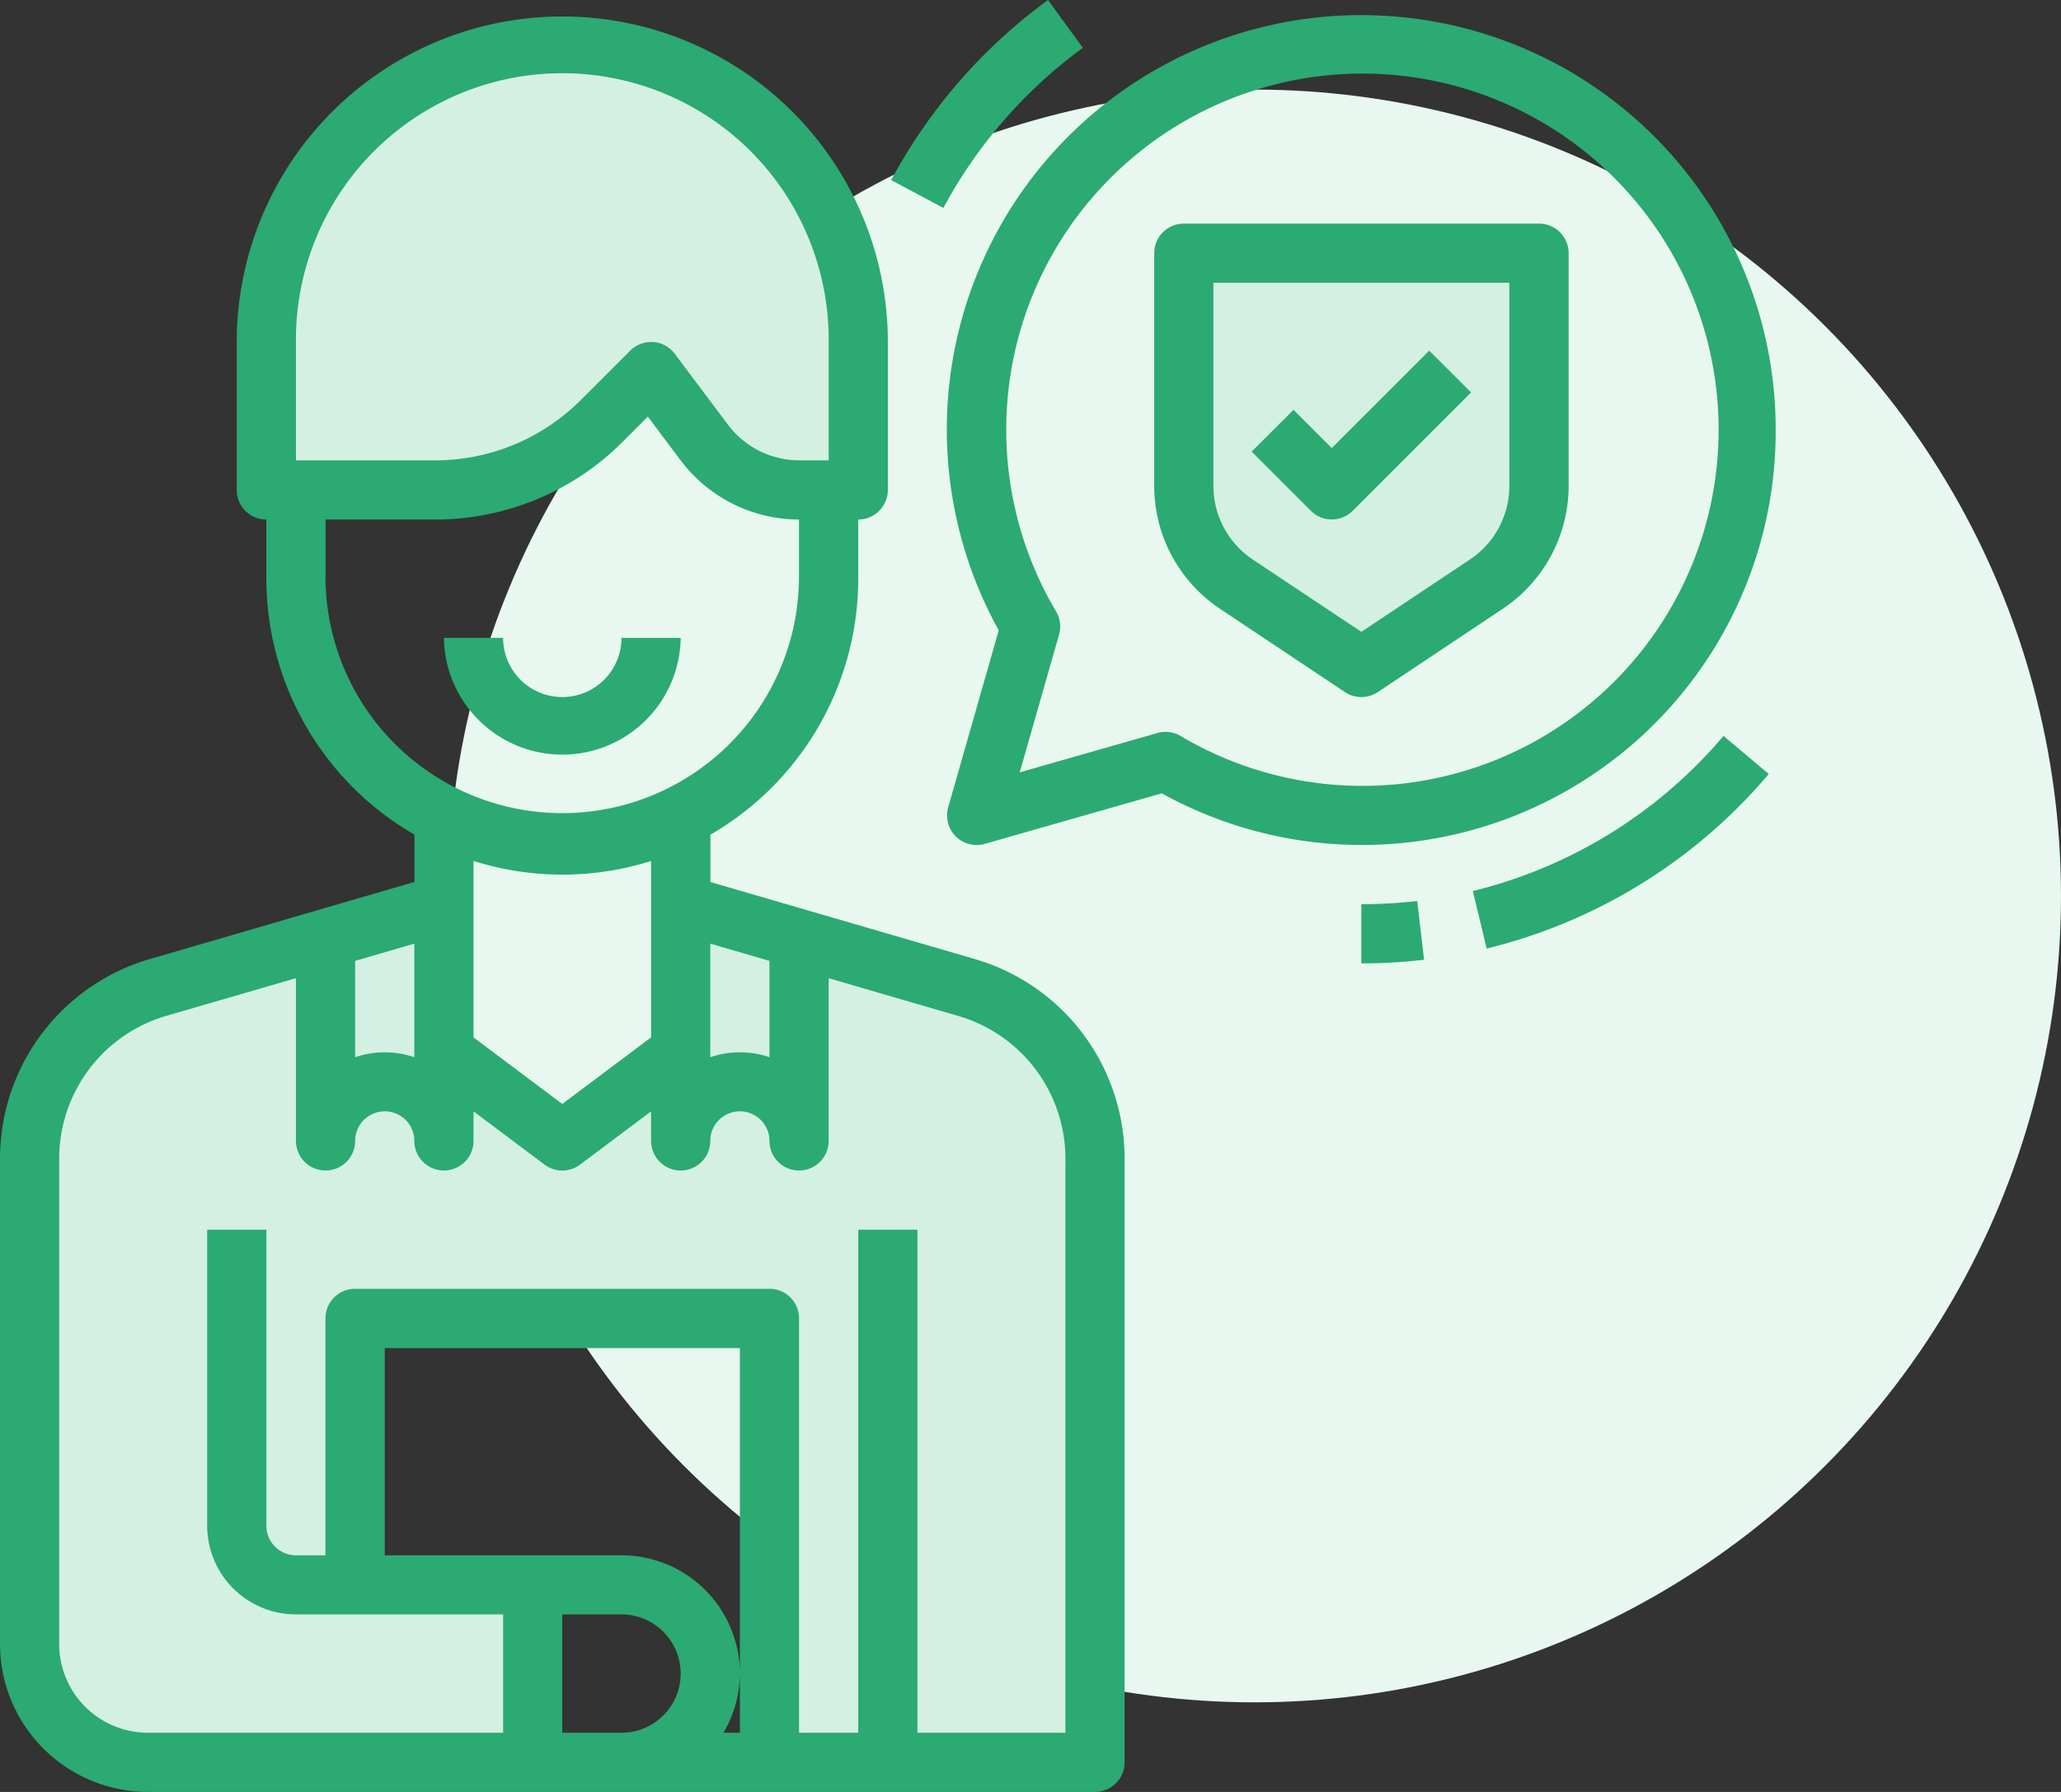 <svg xmlns="http://www.w3.org/2000/svg" width="92" height="80"><rect width="100%" height="100%" fill="#333333" stroke="none"/><g transform="translate(-892 -2161)"><circle cx="36" cy="36" r="36" transform="translate(912 2165)" fill="#e8f7f0"/><path d="M925.027 2209.294a2.65 2.65 0 00-2.642 2.643v-10.569l5.284 1.532v9.036a2.65 2.65 0 00-2.642-2.642zM911.816 2207.973v3.963a2.642 2.642 0 00-5.284 0v-9.036l5.284-1.532z" fill="#d4f0e3"/><path d="M907.853 2231.753h7.926v7.926h-17.174a5.284 5.284 0 01-5.284-5.284v-21.692a7.944 7.944 0 015.839-7.649l7.372-2.153v9.04a2.642 2.642 0 015.284 0v-3.967l5.284 3.967 5.284-3.963v3.963a2.642 2.642 0 015.284 0v-9.04l7.372 2.153a7.944 7.944 0 015.839 7.649v26.977h-14.531v-19.816h-18.5zM930.312 2176.268v6.605h-2.643a5.284 5.284 0 01-4.227-2.116l-2.378-3.171-2.193 2.193a10.549 10.549 0 01-7.464 3.091h-7.517v-6.602a13.211 13.211 0 0126.422 0zM960.696 2172.304v10.384a5.284 5.284 0 01-2.352 4.4l-5.575 3.716-5.575-3.712a5.284 5.284 0 01-2.351-4.404v-10.384z" fill="#d4f0e3"/><g fill="#2baa73"><path d="M922.385 2189.478h-2.643a2.642 2.642 0 01-5.284 0h-2.642a5.285 5.285 0 0010.569 0z"/><path d="M935.411 2203.786l-11.7-3.408v-2.114a13.211 13.211 0 006.6-11.428v-2.642a1.321 1.321 0 001.321-1.321v-6.605a14.532 14.532 0 10-29.064 0v6.605a1.321 1.321 0 001.321 1.321v2.642a13.211 13.211 0 006.611 11.424v2.114l-11.691 3.407a9.288 9.288 0 00-6.809 8.922v21.692a6.613 6.613 0 006.605 6.605h42.275a1.321 1.321 0 001.32-1.321v-26.976a9.282 9.282 0 00-6.79-8.917zm-9.063.112v4.3a4.1 4.1 0 00-2.642 0v-5.07zm-21.137-27.63a11.89 11.89 0 1123.779 0v5.284h-1.321a3.986 3.986 0 01-3.169-1.585l-2.379-3.171a1.321 1.321 0 00-.963-.528h-.094a1.321 1.321 0 00-.934.387l-2.189 2.189a9.187 9.187 0 01-6.541 2.708h-6.189zm1.321 10.568v-2.642h4.868a11.809 11.809 0 008.406-3.482l1.112-1.112 1.464 1.953a6.638 6.638 0 005.284 2.642v2.641a10.569 10.569 0 01-21.137 0zm10.568 13.211a13.15 13.15 0 003.963-.609v7.875l-3.963 2.973-3.963-2.972v-7.878a13.15 13.15 0 003.963.611zm-9.248 3.851l2.642-.769v5.07a4.1 4.1 0 00-2.642 0zm17.175 31.818v2.642h-.735a5.23 5.23 0 00.735-2.642 5.284 5.284 0 00-5.284-5.28h-10.569v-9.252h15.853zm-7.927 2.642v-5.284h2.642a2.642 2.642 0 010 5.284zm22.458 0h-6.605V2215.9h-2.642v22.458h-2.642v-18.5a1.321 1.321 0 00-1.321-1.321h-18.5a1.321 1.321 0 00-1.321 1.321v10.578h-1.316a1.321 1.321 0 01-1.321-1.321V2215.9h-2.642v13.211a3.963 3.963 0 003.963 3.963h9.248v5.284h-15.854a3.963 3.963 0 01-3.963-3.963v-21.692a6.645 6.645 0 014.888-6.381l5.681-1.651v7.265a1.321 1.321 0 002.642 0 1.321 1.321 0 012.642 0 1.321 1.321 0 002.642 0v-1.32l3.171 2.378a1.321 1.321 0 001.585 0l3.171-2.378v1.32a1.321 1.321 0 002.642 0 1.321 1.321 0 012.642 0 1.321 1.321 0 002.642 0v-7.265l5.7 1.661a6.64 6.64 0 014.869 6.372zM953.503 2191.898l5.572-3.715a6.6 6.6 0 002.947-5.5v-10.379a1.321 1.321 0 00-1.326-1.321h-15.853a1.321 1.321 0 00-1.321 1.321v10.379a6.6 6.6 0 002.942 5.5l5.572 3.715a1.321 1.321 0 001.467 0zm-5.574-5.915a3.954 3.954 0 01-1.765-3.3v-9.058h13.211v9.058a3.954 3.954 0 01-1.765 3.3l-4.84 3.225z"/><path d="M955.798 2176.655l-4.35 4.35-1.708-1.708-1.868 1.865 2.642 2.642a1.321 1.321 0 001.868 0l5.284-5.284z"/><path d="M971.264 2180.228a18.5 18.5 0 10-34.682 8.913l-2.256 7.9a1.321 1.321 0 001.633 1.633l7.9-2.256a18.469 18.469 0 0027.405-16.19zm-27.235 13.447a1.31 1.31 0 00-.363.05l-6.147 1.757 1.755-6.147a1.321 1.321 0 00-.132-1.037 15.9 15.9 0 115.562 5.562 1.313 1.313 0 00-.675-.185zM952.769 2201.368v2.642a24.349 24.349 0 002.8-.162l-.306-2.624a21.7 21.7 0 01-2.494.144z"/><path d="M957.745 2200.78l.618 2.568a23.935 23.935 0 0012.592-7.794l-2.02-1.7a21.281 21.281 0 01-11.19 6.926zM940.337 2163.135l-1.556-2.135a24 24 0 00-7 8.04l2.33 1.244a21.371 21.371 0 016.228-7.15z"/></g></g></svg>